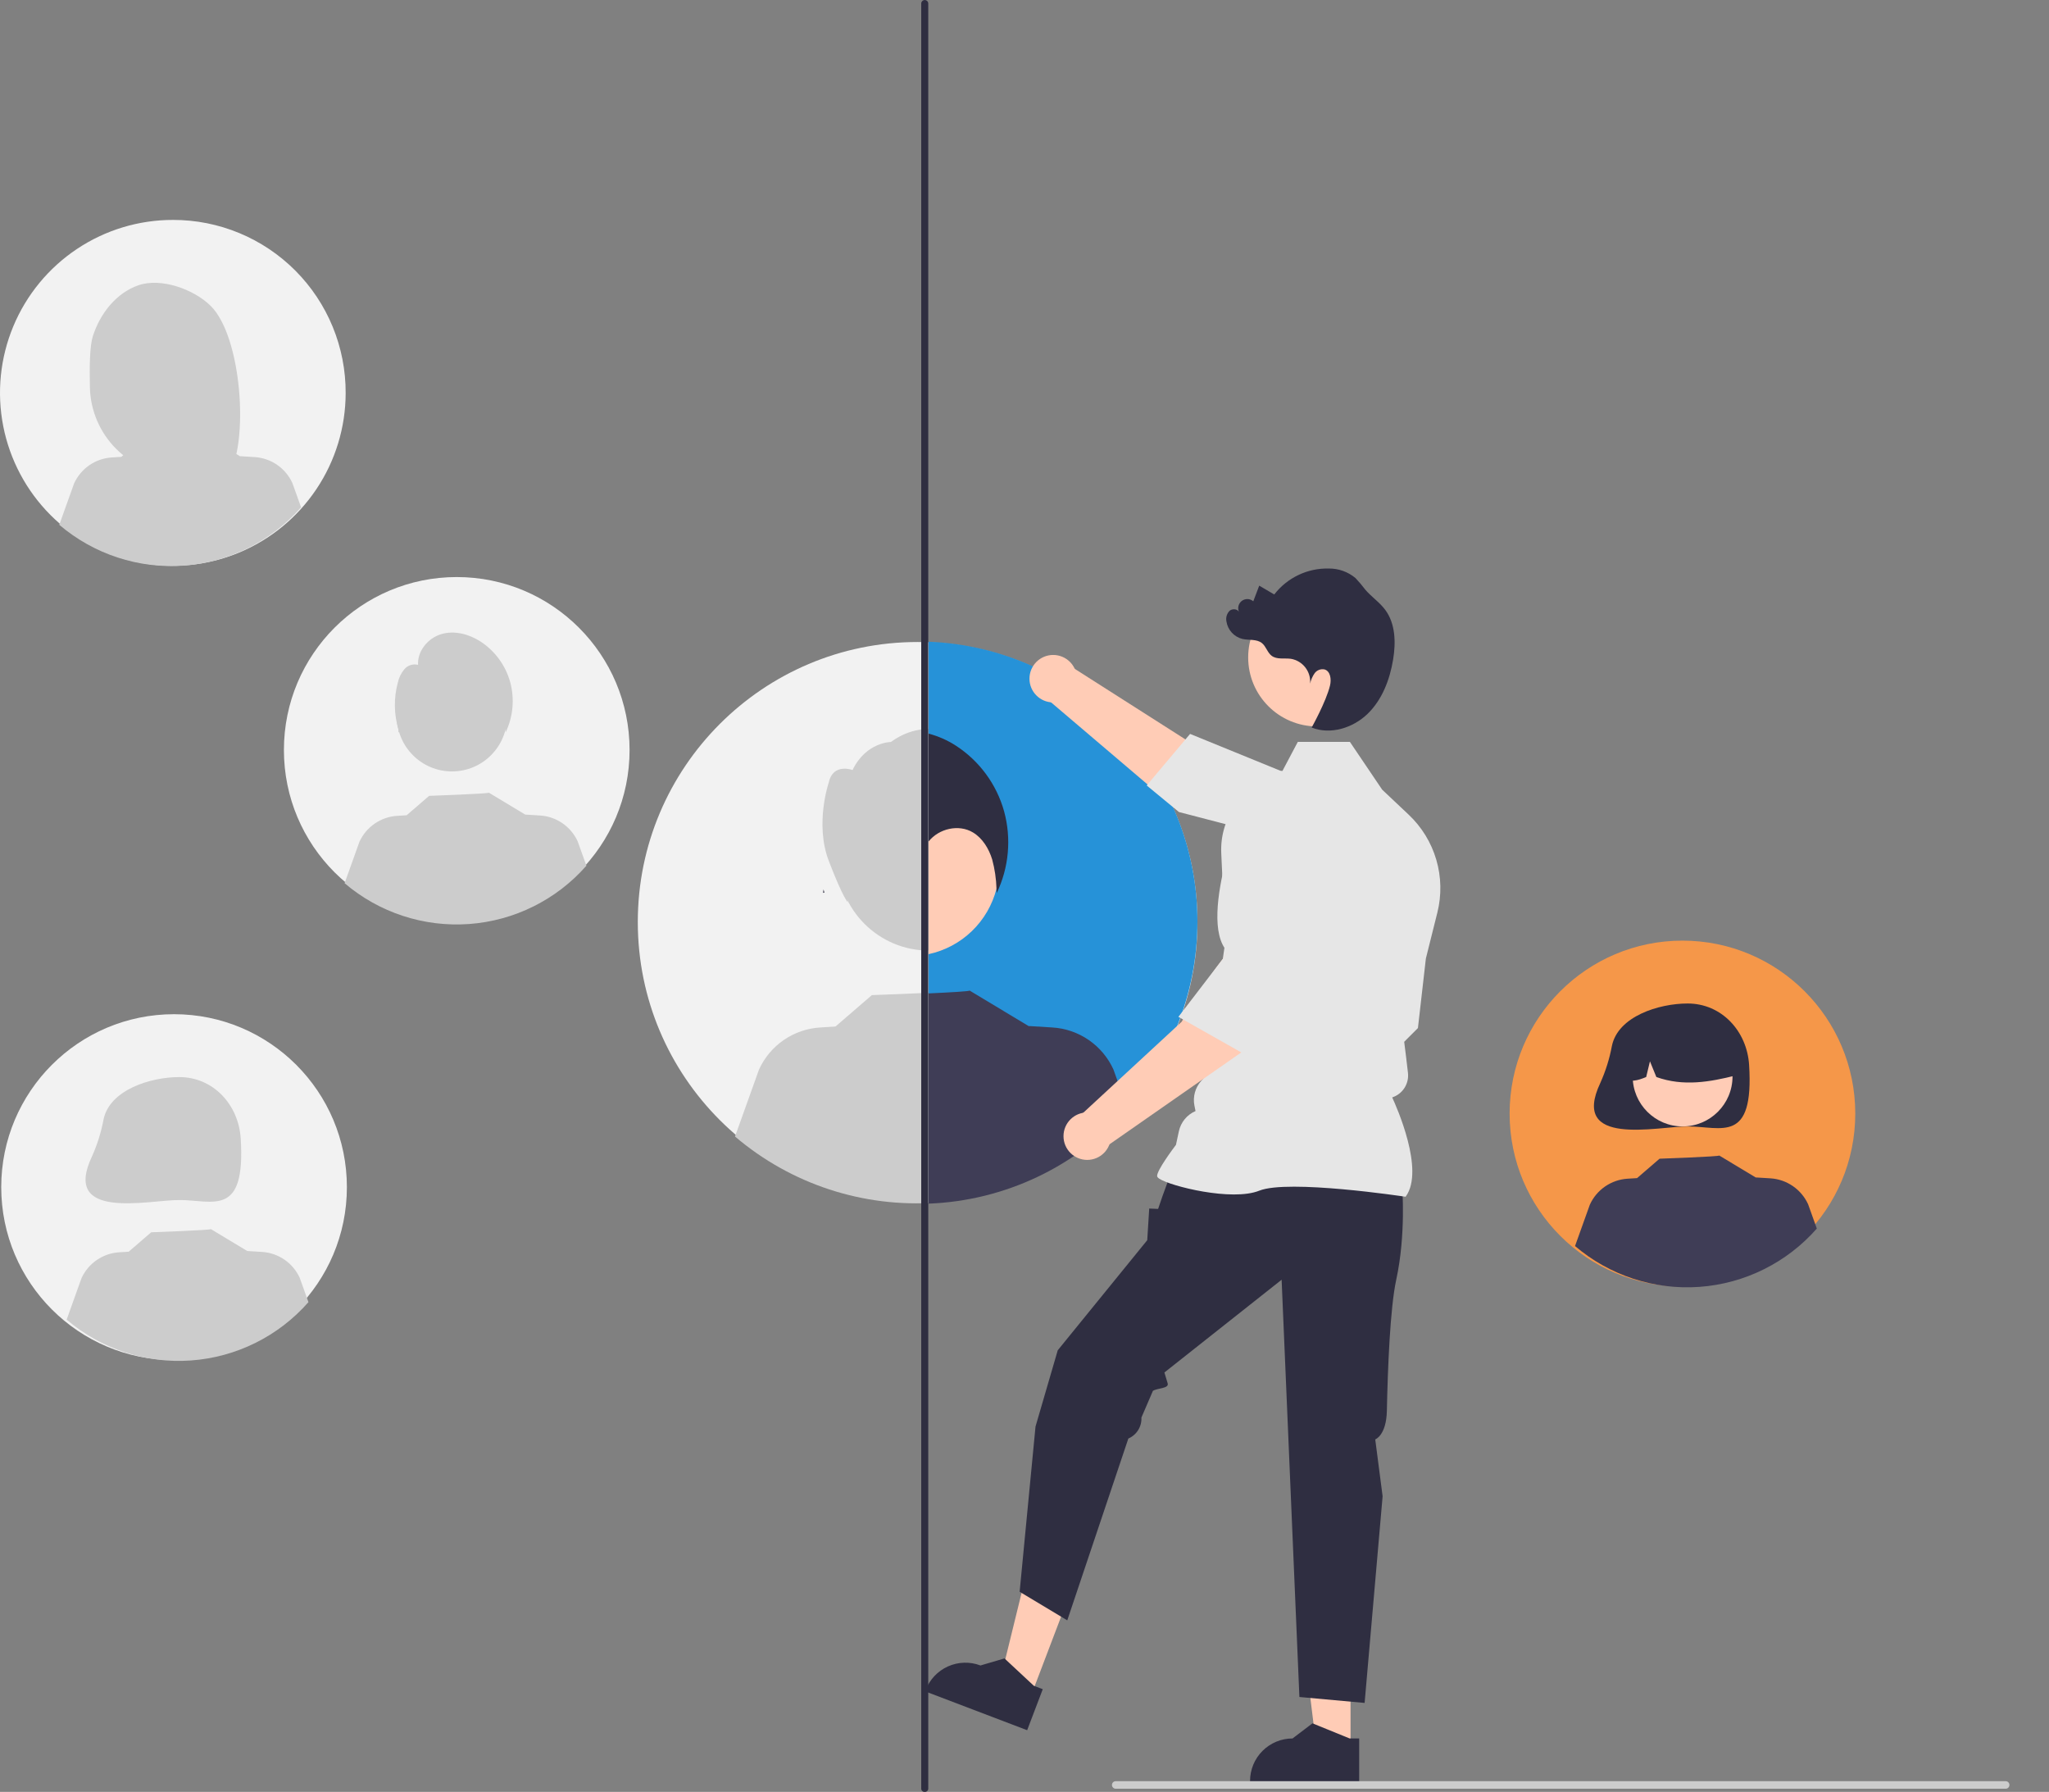 <svg width="390" height="341" viewBox="0 0 390 341" fill="none" xmlns="http://www.w3.org/2000/svg">
    <rect x="0" y="0" width="390" height="341" fill="#808080" stroke="none"/>
    <g clip-path="url(#clip0_429_92)">
        <path
            d="M320.231 244.823C338.399 244.823 353.126 230.088 353.126 211.912C353.126 193.735 338.399 179 320.231 179C302.063 179 287.335 193.735 287.335 211.912C287.335 230.088 302.063 244.823 320.231 244.823Z"
            fill="#F59749" />
        <path
            d="M306.805 199.039C306.354 201.465 305.614 203.829 304.6 206.08C298.797 218.362 315.323 214.359 321.228 214.359C327.685 214.359 333.863 217.756 332.92 202.662C332.517 196.214 327.685 190.965 321.228 190.965C315.713 190.965 307.959 193.417 306.805 199.039Z"
            fill="#2F2E41" />
        <path
            d="M320.261 214.356C325.508 214.356 329.762 210.1 329.762 204.851C329.762 199.601 325.508 195.346 320.261 195.346C315.014 195.346 310.761 199.601 310.761 204.851C310.761 210.1 315.014 214.356 320.261 214.356Z"
            fill="#FFCCB6" />
        <path
            d="M313.809 195.162C315.474 194.146 317.381 193.597 319.331 193.571C321.28 193.546 323.201 194.044 324.892 195.015C326.583 195.987 327.982 197.394 328.943 199.092C329.904 200.789 330.392 202.713 330.355 204.664C325.514 205.88 320.428 206.81 315.265 204.955L314.046 201.969L313.327 204.957C311.755 205.6 310.179 206.144 308.603 204.951C308.538 203.006 308.985 201.078 309.899 199.36C310.813 197.643 312.161 196.195 313.809 195.162Z"
            fill="#2F2E41" />
        <path
            d="M345.808 233.795C340.109 240.283 332.089 244.268 323.478 244.891C314.867 245.514 306.357 242.724 299.785 237.123L302.607 229.246C303.244 227.847 304.251 226.648 305.517 225.778C306.784 224.907 308.264 224.398 309.798 224.305L311.593 224.195L315.873 220.502C315.873 220.502 327.406 220.09 327.235 219.893L334.221 224.096L334.215 224.067L336.961 224.236C338.495 224.328 339.975 224.837 341.242 225.708C342.509 226.578 343.515 227.777 344.153 229.177L345.808 233.795Z"
            fill="#3F3D56" />
        <path
            d="M65.791 74.82C65.78 81.329 63.839 87.689 60.215 93.094C56.591 98.5 51.446 102.709 45.431 105.19C39.415 107.67 32.8 108.31 26.421 107.029C20.042 105.748 14.186 102.603 9.594 97.992C5.001 93.381 1.879 87.511 0.621 81.125C-0.637 74.738 0.026 68.122 2.526 62.113C5.027 56.103 9.252 50.971 14.668 47.364C20.084 43.757 26.448 41.838 32.954 41.85C37.277 41.846 41.558 42.697 45.552 44.354C49.545 46.011 53.171 48.442 56.223 51.505C59.274 54.569 61.691 58.206 63.333 62.207C64.975 66.208 65.81 70.494 65.791 74.82Z"
            fill="#F2F2F2" />
        <path
            d="M17.649 64.055C19.009 59.718 22.102 55.74 26.38 54.274C30.658 52.808 36.922 55.041 40.139 58.248C46.022 64.114 47.457 84.266 43.415 90.634C42.611 90.591 39.837 90.56 39.024 90.529L37.873 86.691V90.491C36.576 90.451 35.27 90.424 33.953 90.408C29.539 90.354 25.318 88.589 22.177 85.485C19.037 82.381 17.221 78.18 17.113 73.764C17.007 69.54 17.113 65.764 17.649 64.055Z"
            fill="#CCCCCC" />
        <path
            d="M32.408 78.429C37.586 78.429 41.783 74.23 41.783 69.049C41.783 63.869 37.586 59.67 32.408 59.67C27.231 59.67 23.033 63.869 23.033 69.049C23.033 74.23 27.231 78.429 32.408 78.429Z"
            fill="#CCCCCC" />
        <path
            d="M24.317 60.812L35.112 55.404C37.319 56.399 39.219 57.967 40.617 59.944C42.014 61.922 42.857 64.237 43.058 66.651L43.327 69.875L38.807 68.724L38.312 64.601L37.544 68.402L35.458 67.871L35.478 61.47L33.391 67.867L25.941 66.154L24.317 60.812Z"
            fill="#CCCCCC" />
        <path
            d="M57.306 96.541C51.607 103.029 43.587 107.015 34.976 107.637C26.366 108.26 17.855 105.47 11.283 99.869L14.105 91.992C14.742 90.593 15.749 89.394 17.015 88.524C18.282 87.653 19.762 87.144 21.296 87.051L23.091 86.941L27.372 83.248C27.372 83.248 38.904 82.836 38.733 82.639L45.719 86.843L45.713 86.814L48.459 86.982C49.993 87.074 51.473 87.583 52.74 88.454C54.007 89.324 55.013 90.523 55.651 91.923L57.306 96.541Z"
            fill="#CCCCCC" />
        <path
            d="M33.13 258.825C51.298 258.825 66.026 244.09 66.026 225.914C66.026 207.737 51.298 193.002 33.13 193.002C14.962 193.002 0.234 207.737 0.234 225.914C0.234 244.09 14.962 258.825 33.13 258.825Z"
            fill="#F2F2F2" />
        <path
            d="M19.705 213.041C19.253 215.467 18.513 217.831 17.5 220.082C11.697 232.364 28.222 228.361 34.128 228.361C40.585 228.361 46.763 231.758 45.819 216.664C45.416 210.216 40.585 204.967 34.128 204.967C28.613 204.967 20.858 207.419 19.705 213.041Z"
            fill="#CCCCCC" />
        <path
            d="M33.161 228.358C38.408 228.358 42.661 224.102 42.661 218.853C42.661 213.603 38.408 209.348 33.161 209.348C27.914 209.348 23.66 213.603 23.66 218.853C23.66 224.102 27.914 228.358 33.161 228.358Z"
            fill="#CCCCCC" />
        <path
            d="M26.708 209.164C28.373 208.148 30.28 207.599 32.229 207.573C34.179 207.547 36.099 208.046 37.79 209.017C39.481 209.989 40.88 211.396 41.842 213.094C42.803 214.791 43.29 216.715 43.253 218.666C38.412 219.882 33.327 220.812 28.164 218.957L26.945 215.971L26.226 218.959C24.654 219.602 23.078 220.146 21.501 218.953C21.437 217.008 21.884 215.08 22.798 213.362C23.711 211.644 25.06 210.197 26.708 209.164Z"
            fill="#CCCCCC" />
        <path
            d="M58.708 247.798C53.009 254.286 44.988 258.271 36.378 258.894C27.767 259.517 19.257 256.726 12.685 251.126L15.506 243.249C16.144 241.85 17.15 240.651 18.417 239.781C19.684 238.91 21.164 238.401 22.698 238.308L24.493 238.198L28.773 234.505C28.773 234.505 40.306 234.093 40.134 233.896L47.12 238.099L47.114 238.07L49.861 238.239C51.395 238.331 52.875 238.84 54.142 239.71C55.409 240.581 56.415 241.78 57.052 243.179L58.708 247.798Z"
            fill="#CCCCCC" />
        <path
            d="M174.657 228.746C204.072 228.746 227.918 204.889 227.918 175.459C227.918 146.03 204.072 122.173 174.657 122.173C145.241 122.173 121.396 146.03 121.396 175.459C121.396 204.889 145.241 228.746 174.657 228.746Z"
            fill="#F2F2F2" />
        <path
            d="M176.827 180.895C186.419 180.895 194.195 173.116 194.195 163.519C194.195 153.923 186.419 146.144 176.827 146.144C167.236 146.144 159.46 153.923 159.46 163.519C159.46 173.116 167.236 180.895 176.827 180.895Z"
            fill="#CCCCCC" />
        <path
            d="M192.119 152.041C192.119 152.041 196.641 143.392 186.692 142.606C186.692 142.606 178.211 134.909 169.567 141.199C169.567 141.199 164.852 141.199 162.273 146.537C162.273 146.537 158.565 145.13 157.75 148.896C157.75 148.896 155.036 156.758 157.75 163.834C160.464 170.91 161.365 171.697 161.365 171.697C161.365 171.697 159.461 162.916 170.315 162.129C181.168 161.343 191.125 154.541 192.03 163.189C192.934 171.838 193.929 167.931 193.929 167.931C193.929 167.931 202.52 155.579 192.119 152.041Z"
            fill="#CCCCCC" />
        <path
            d="M214.417 210.891C205.19 221.396 192.204 227.848 178.262 228.856C164.321 229.864 150.542 225.347 139.901 216.279L144.47 203.526C145.502 201.261 147.131 199.32 149.182 197.91C151.234 196.501 153.63 195.677 156.113 195.527L159.02 195.348L165.95 189.368C165.95 189.368 184.622 188.701 184.345 188.382L195.655 195.188L195.646 195.141L200.092 195.414C202.576 195.564 204.972 196.387 207.024 197.797C209.075 199.206 210.704 201.148 211.736 203.413L214.417 210.891Z"
            fill="#CCCCCC" />
        <path
            d="M86.935 175.636C105.103 175.636 119.831 160.901 119.831 142.724C119.831 124.548 105.103 109.812 86.935 109.812C68.767 109.812 54.039 124.548 54.039 142.724C54.039 160.901 68.767 175.636 86.935 175.636Z"
            fill="#F2F2F2" />
        <path
            d="M86.027 146.801C91.826 146.801 96.528 142.097 96.528 136.295C96.528 130.493 91.826 125.789 86.027 125.789C80.228 125.789 75.526 130.493 75.526 136.295C75.526 142.097 80.228 146.801 86.027 146.801Z"
            fill="#CCCCCC" />
        <path
            d="M111.614 164.745C105.915 171.232 97.894 175.218 89.284 175.84C80.673 176.463 72.163 173.673 65.591 168.072L68.412 160.195C69.05 158.796 70.056 157.597 71.323 156.727C72.59 155.857 74.07 155.348 75.604 155.255L77.399 155.144L81.679 151.451C81.679 151.451 93.212 151.039 93.041 150.842L100.026 155.046L100.021 155.017L102.767 155.185C104.301 155.277 105.781 155.786 107.048 156.657C108.315 157.527 109.321 158.726 109.958 160.126L111.614 164.745Z"
            fill="#CCCCCC" />
        <path
            d="M97.102 129.779C96.214 126.602 94.198 123.858 91.432 122.062C89.227 120.651 86.476 119.931 83.979 120.677C81.481 121.423 79.413 123.875 79.577 126.525C79.114 126.403 78.627 126.413 78.17 126.555C77.713 126.696 77.304 126.962 76.99 127.324C76.364 128.064 75.928 128.946 75.722 129.894C74.92 132.865 74.973 136.001 75.875 138.943L75.825 139.365C77.044 139.164 77.968 138.118 78.543 137.003C79.117 135.889 79.448 134.652 80.071 133.565C80.694 132.478 81.728 131.508 82.962 131.474L82.853 133.361L86.038 131.72C85.786 132.324 85.533 132.928 85.281 133.533C86.208 133.145 87.135 132.757 88.062 132.37C87.959 132.951 87.855 133.532 87.751 134.113C87.995 133.609 88.337 133.159 88.759 132.791C89.181 132.423 89.673 132.144 90.206 131.972C90.739 131.8 91.301 131.737 91.858 131.788C92.415 131.84 92.957 132.004 93.449 132.27C94.558 133.017 95.357 134.141 95.697 135.434C96.034 136.724 96.215 138.05 96.236 139.383C97.668 136.39 97.976 132.981 97.102 129.779Z"
            fill="#CCCCCC" />
        <path d="M156.745 169.232V169.252C156.715 169.18 156.696 169.104 156.687 169.026L156.745 169.232Z"
            fill="#F2F2F2" />
        <path
            d="M156.745 169.251C156.794 169.457 156.853 169.662 156.912 169.858C156.831 169.88 156.75 169.896 156.667 169.907L156.745 169.251Z"
            fill="#F2F2F2" />
        <path
            d="M227.917 175.35C227.915 189.119 222.585 202.352 213.045 212.276C203.505 222.2 190.496 228.044 176.744 228.583V122.116C190.497 122.652 203.508 128.495 213.048 138.42C222.589 148.345 227.917 161.58 227.917 175.35Z"
            fill="#2692D8" />
        <path d="M156.687 169.026L156.745 169.232V169.252C156.715 169.18 156.696 169.104 156.687 169.026Z"
            fill="#FFCCB6" />
        <path
            d="M190.188 164.944C190.191 166.351 190.017 167.752 189.669 169.114V169.124C188.887 172.198 187.263 174.992 184.98 177.192C182.696 179.392 179.844 180.91 176.744 181.576V148.303C180.549 149.121 183.959 151.219 186.405 154.247C188.851 157.275 190.186 161.051 190.188 164.944Z"
            fill="#FFCCB6" />
        <path
            d="M214.61 211.002C209.856 216.428 204.046 220.827 197.536 223.93C191.025 227.034 183.951 228.777 176.744 229.053V189.045C180.903 188.849 184.67 188.644 184.542 188.497L195.853 195.301L195.843 195.252L200.285 195.526C202.77 195.673 205.167 196.496 207.218 197.905C209.27 199.315 210.899 201.257 211.929 203.523L214.502 210.699L214.61 211.002Z"
            fill="#3F3D56" />
        <path
            d="M156.745 169.251C156.794 169.457 156.853 169.662 156.912 169.858C156.831 169.88 156.75 169.896 156.667 169.907L156.745 169.251Z"
            fill="#2F2E41" />
        <path
            d="M189.718 169.936C189.699 169.662 189.689 169.398 189.669 169.124V169.114C189.613 167.232 189.337 165.362 188.847 163.544C188.211 161.488 187.018 159.521 185.208 158.424C182.497 156.78 178.691 157.67 176.744 160.137V139.609C178.587 140.091 180.341 140.864 181.94 141.9C186.418 144.806 189.682 149.248 191.117 154.391C192.531 159.573 192.034 165.09 189.718 169.936Z"
            fill="#2F2E41" />
        <path
            d="M176.012 341C175.843 341.008 175.678 340.949 175.552 340.836C175.427 340.723 175.351 340.564 175.342 340.395V0.605C175.359 0.439 175.437 0.285 175.561 0.173C175.685 0.062 175.846 0 176.012 0C176.179 0 176.34 0.062 176.464 0.173C176.588 0.285 176.666 0.439 176.683 0.605V340.395C176.674 340.564 176.598 340.723 176.472 340.836C176.347 340.949 176.181 341.008 176.012 341Z"
            fill="#2F2E41" />
        <path
            d="M242.829 158.829L224.301 154.282L199.6 133.271L203.713 126.738L226.09 141C226.09 141 240.894 144.761 245.958 149.097L242.829 158.829Z"
            fill="#FFCCB6" />
        <path
            d="M200.459 133.668C202.952 133.668 204.973 131.647 204.973 129.153C204.973 126.658 202.952 124.637 200.459 124.637C197.966 124.637 195.945 126.658 195.945 129.153C195.945 131.647 197.966 133.668 200.459 133.668Z"
            fill="#FFCCB6" />
        <path
            d="M243.699 146.67L226.517 139.661L218.26 149.472L224.394 154.528L241.118 158.877L241.13 158.921C242.304 163.252 249.857 166.192 255.986 167.896C258.007 168.457 260.166 168.228 262.025 167.257C263.885 166.286 265.306 164.644 266.003 162.665C266.506 161.201 266.591 159.625 266.246 158.116C265.902 156.607 265.142 155.224 264.054 154.124L258.488 148.54L243.699 146.67Z"
            fill="#E6E6E6" />
        <path d="M196.191 322.833L190.17 320.54L196.142 296.214L205.028 299.597L196.191 322.833Z" fill="#FFCCB6" />
        <path
            d="M198.476 321.451L196.781 320.806L191.188 315.595L186.618 316.937C184.614 316.174 182.388 316.239 180.432 317.117C178.475 317.995 176.948 319.615 176.185 321.62L176.092 321.866L195.507 329.257L198.476 321.451Z"
            fill="#2F2E41" />
        <path d="M257.06 332.933L250.618 332.932L247.553 308.071L257.061 308.072L257.06 332.933Z" fill="#FFCCB6" />
        <path
            d="M258.704 330.828L256.891 330.828L249.811 327.947L246.017 330.827C243.872 330.827 241.815 331.68 240.299 333.197C238.783 334.714 237.931 336.771 237.931 338.917V339.179L258.704 339.18L258.704 330.828Z"
            fill="#2F2E41" />
        <path
            d="M266.883 225.846C266.883 225.846 267.636 234.878 265.755 243.533C264.576 248.959 264.136 260.561 263.972 268.465C263.874 273.17 261.759 273.92 261.759 273.92L263.162 284.74L259.737 324.064L247.324 322.936L243.939 243.533L221.629 261.182L222.248 263.246C222.549 264.25 220.329 264.121 219.442 264.677L217.253 269.758C217.296 270.597 217.081 271.43 216.636 272.144C216.191 272.857 215.539 273.417 214.766 273.749L203.14 308.351L194.075 302.91L197.097 271.47L201.327 256.959L218.362 236.007L218.738 229.986L220.431 230.055L221.293 227.54L222.876 223.212L266.883 225.846Z"
            fill="#2F2E41" />
        <path
            d="M267.534 227.743L267.601 227.649C271.181 222.634 265.797 210.583 264.984 208.836C265.949 208.523 266.775 207.885 267.322 207.031C267.869 206.177 268.103 205.16 267.985 204.153L267.635 201.175L267.27 198.255L269.884 195.639L269.892 195.574L271.396 182.403L273.584 173.655C274.408 170.348 274.338 166.881 273.38 163.61C272.423 160.339 270.612 157.382 268.135 155.042L263.079 150.272L256.933 141.175H247.023L243.626 147.596C240.331 148.358 237.408 150.252 235.366 152.948C233.324 155.644 232.292 158.971 232.45 162.35L233.22 179.191L230.205 200.16L230.203 203.955L228.633 205.701C228.068 206.329 227.657 207.082 227.433 207.898C227.209 208.714 227.179 209.57 227.345 210.4L227.552 211.433C226.753 211.775 226.049 212.304 225.497 212.975C224.946 213.645 224.563 214.439 224.381 215.288L223.829 217.863C223.357 218.486 220.243 222.64 220.243 223.776C220.243 223.947 220.369 224.111 220.639 224.294C222.761 225.732 234.492 228.663 239.684 226.585C245.214 224.373 267.198 227.691 267.42 227.725L267.534 227.743Z"
            fill="#E6E6E6" />
        <path
            d="M250.699 138.238C257.947 138.238 263.823 132.359 263.823 125.107C263.823 117.855 257.947 111.977 250.699 111.977C243.45 111.977 237.574 117.855 237.574 125.107C237.574 132.359 243.45 138.238 250.699 138.238Z"
            fill="#FFCCB6" />
        <path
            d="M246.418 182.788L237.3 199.553L210.698 218.095L205.432 212.45L224.92 194.437C224.92 194.437 232.328 181.074 237.809 177.28L246.418 182.788Z"
            fill="#FFCCB6" />
        <path
            d="M206.936 220.729C209.429 220.729 211.45 218.707 211.45 216.213C211.45 213.719 209.429 211.697 206.936 211.697C204.444 211.697 202.423 213.719 202.423 216.213C202.423 218.707 204.444 220.729 206.936 220.729Z"
            fill="#FFCCB6" />
        <path
            d="M245.598 185.023L251.331 171.256L249.257 163.648C248.845 162.156 248.023 160.81 246.886 159.76C245.748 158.71 244.34 158 242.82 157.709C240.757 157.329 238.627 157.747 236.86 158.878C235.093 160.009 233.821 161.769 233.302 163.802C231.732 169.97 230.526 177.988 233.697 181.161L233.73 181.193L224.292 193.507L238.191 201.367L245.598 185.023Z"
            fill="#E6E6E6" />
        <path
            d="M263.665 116.059C262.598 114.62 261.064 113.597 259.891 112.243C259.3 111.458 258.665 110.707 257.989 109.994C256.571 108.815 254.783 108.175 252.94 108.189C250.94 108.137 248.956 108.558 247.149 109.416C245.342 110.274 243.762 111.545 242.538 113.128C241.584 112.568 240.63 112.009 239.677 111.449C239.3 112.441 238.923 113.434 238.546 114.426C238.237 114.157 237.843 114.006 237.433 114C237.023 113.995 236.625 114.134 236.308 114.394C235.992 114.654 235.777 115.018 235.703 115.421C235.629 115.825 235.7 116.241 235.904 116.597C235.677 115.895 234.637 115.746 234.063 116.21C233.798 116.467 233.601 116.786 233.49 117.139C233.38 117.492 233.359 117.867 233.43 118.23C233.547 119.032 233.902 119.781 234.448 120.38C234.995 120.98 235.708 121.402 236.496 121.593C237.74 121.87 239.189 121.579 240.185 122.375C240.983 123.013 241.224 124.176 242.039 124.793C243.044 125.554 244.463 125.202 245.711 125.37C246.8 125.557 247.778 126.145 248.454 127.018C249.13 127.892 249.454 128.987 249.362 130.088C249.515 129.384 249.805 128.717 250.216 128.126C250.426 127.833 250.717 127.608 251.053 127.478C251.389 127.348 251.755 127.317 252.108 127.391C253.245 127.732 253.431 129.283 253.155 130.438C252.424 133.501 249.654 138.453 249.654 138.453C253.251 139.873 257.536 138.53 260.311 135.837C263.085 133.144 264.531 129.33 265.16 125.514C265.694 122.278 265.618 118.693 263.665 116.059Z"
            fill="#2F2E41" />
        <path
            d="M382.469 339.676C382.469 339.77 382.45 339.864 382.414 339.951C382.378 340.039 382.325 340.118 382.259 340.185C382.192 340.252 382.112 340.305 382.025 340.341C381.938 340.377 381.844 340.395 381.749 340.395H212.365C212.174 340.395 211.991 340.319 211.856 340.184C211.721 340.049 211.646 339.866 211.646 339.676C211.646 339.485 211.721 339.302 211.856 339.167C211.991 339.032 212.174 338.956 212.365 338.956H381.749C381.844 338.956 381.938 338.974 382.025 339.01C382.112 339.046 382.192 339.099 382.259 339.166C382.325 339.233 382.378 339.312 382.414 339.4C382.45 339.487 382.469 339.581 382.469 339.676Z"
            fill="#CCCCCC" />
    </g>
    <defs>
        <clipPath id="clip0_429_92">
            <rect width="390" height="341" fill="white" />
        </clipPath>
    </defs>
</svg>